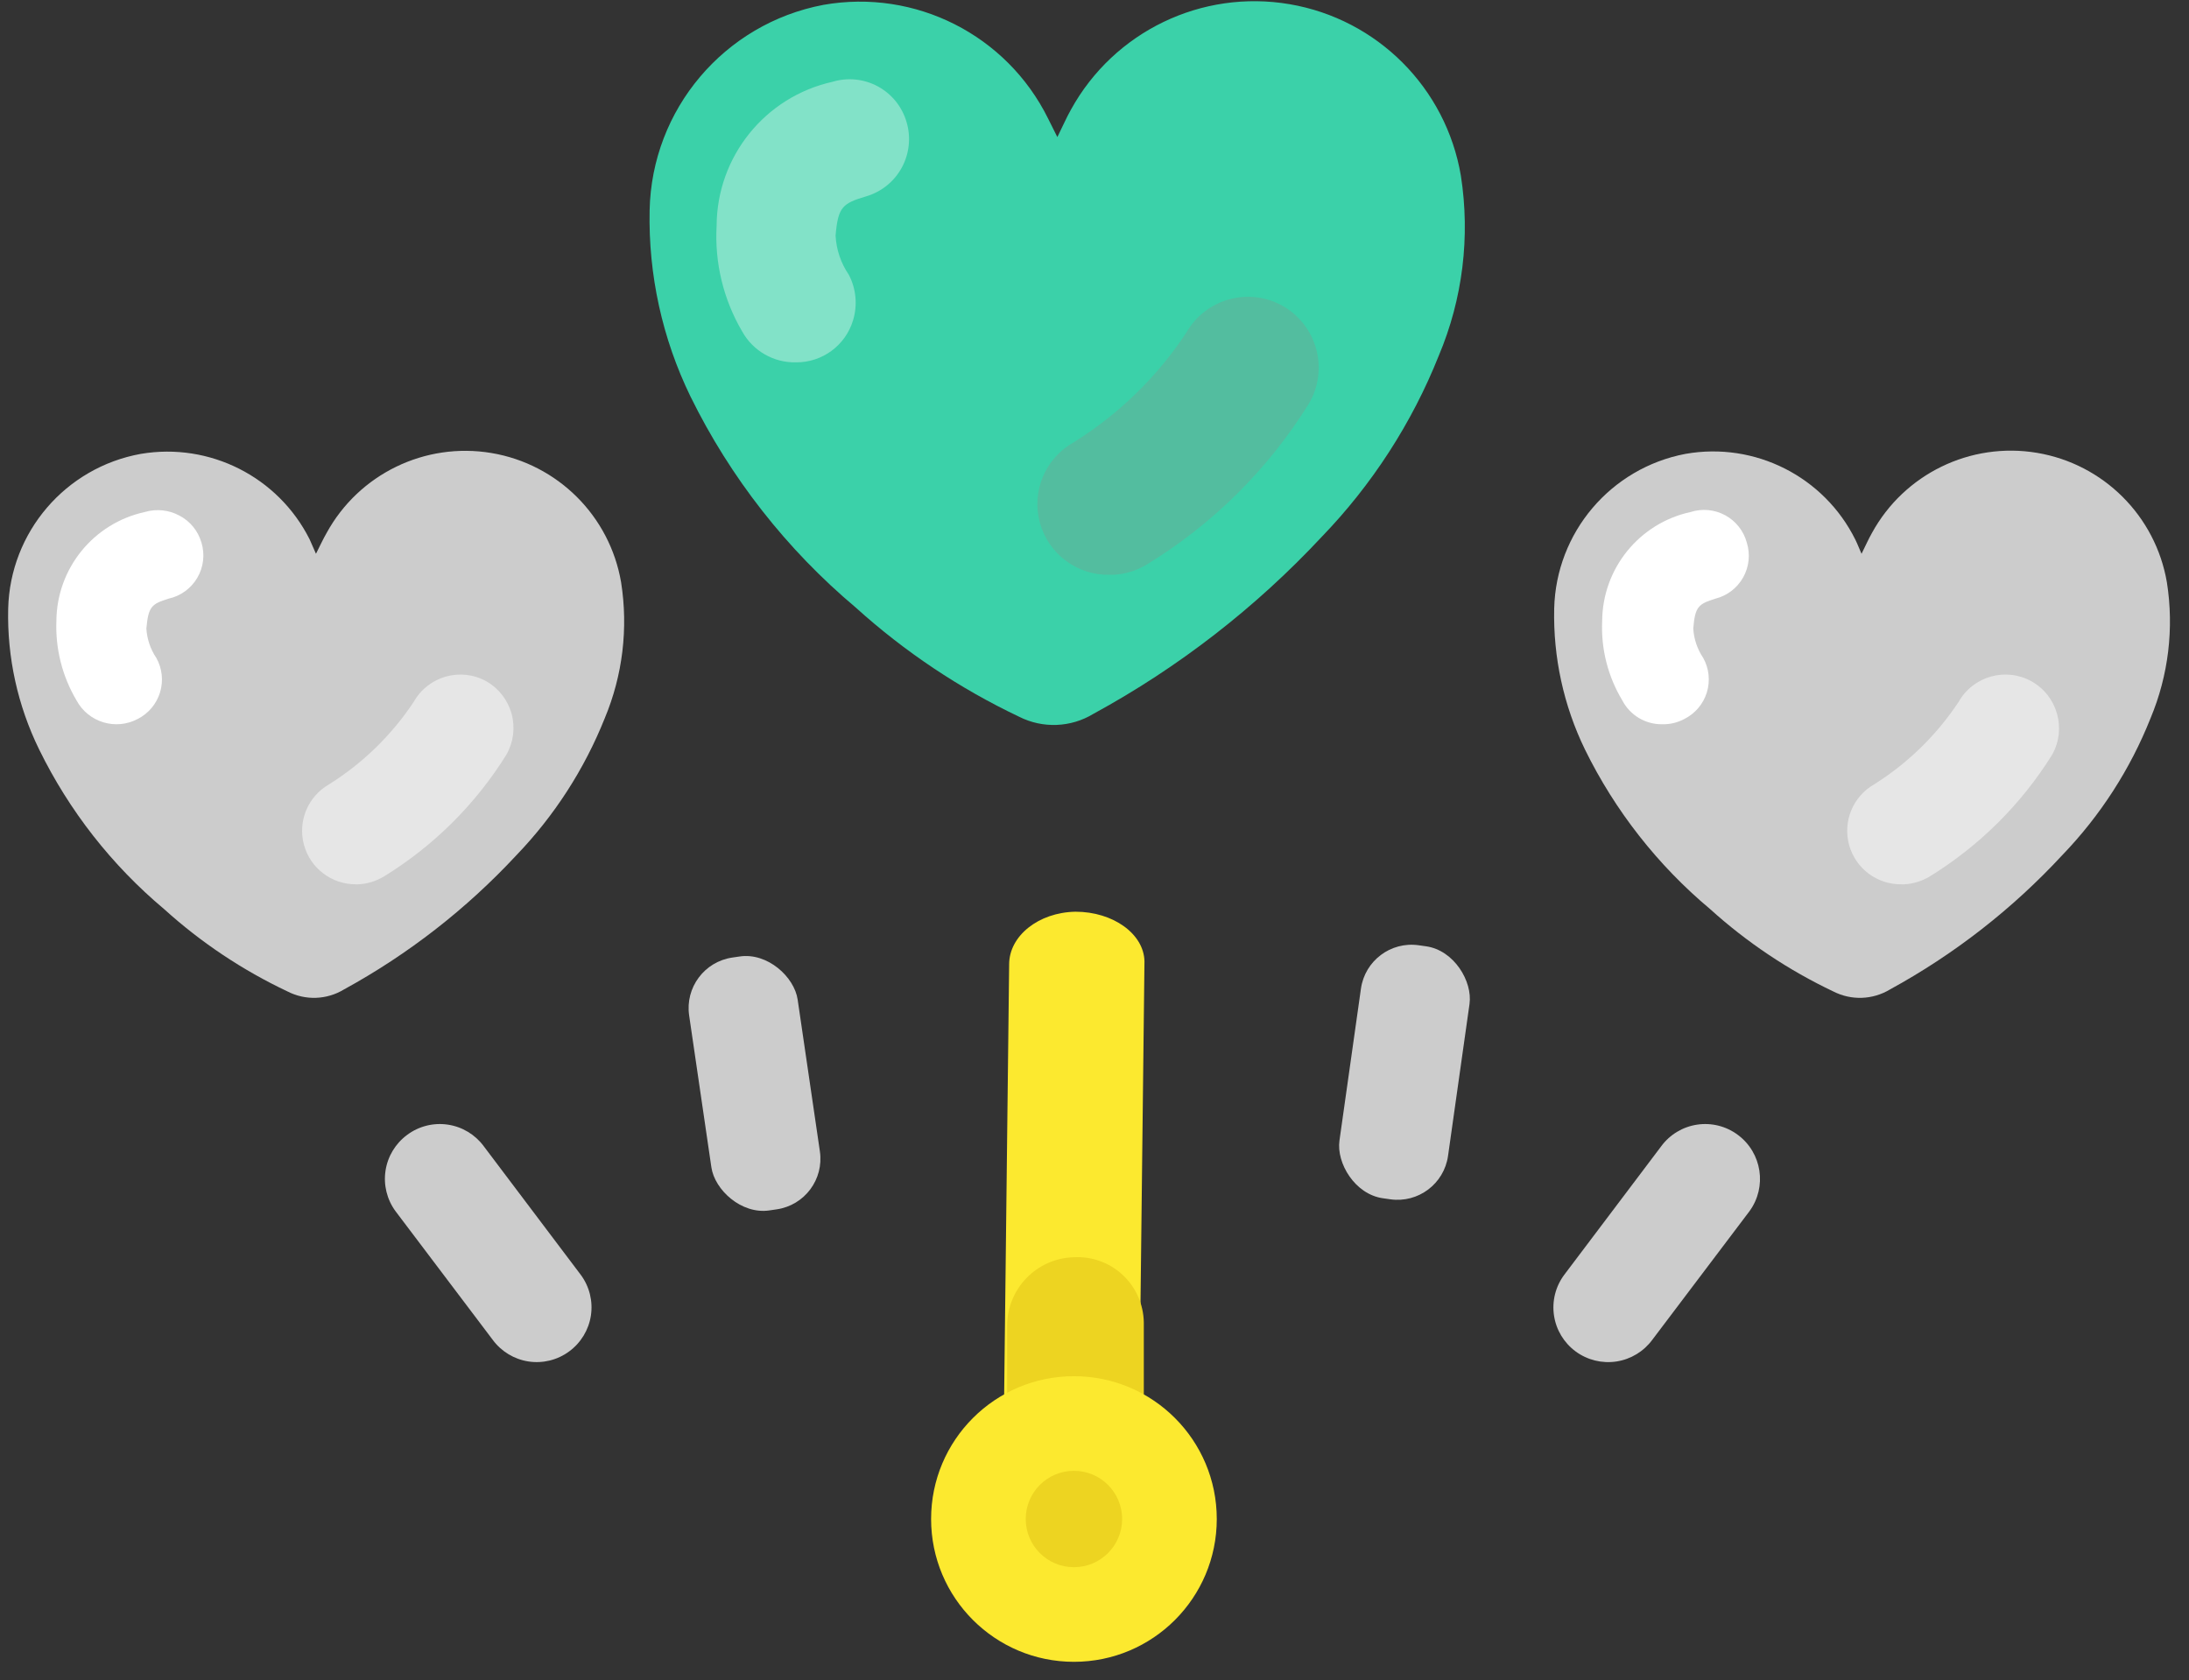 <?xml version="1.0" encoding="utf-8"?>
<svg xmlns="http://www.w3.org/2000/svg" xmlns:xlink="http://www.w3.org/1999/xlink" width="99px" height="76px" viewBox="0 0 99 76" version="1.1">
    
    <rect x="0" y="0" width="99" height="76" fill="#333333" stroke="none"/>
    
    <title>INTRESSETEST</title>
    <desc>Created with Sketch.</desc>
    <defs/>
    <g id="Page-1" stroke="none" stroke-width="1" fill="none" fill-rule="evenodd">
        <g id="INTRESSETEST" fill-rule="nonzero">
            <path d="M48.48,70 C46.79,70 45.39,69 45.36,67.76 L45.64,43.62 C45.64,42.34 46.96,41.27 48.64,41.24 C50.34,41.24 51.73,42.24 51.76,43.48 L51.48,67.62 C51.53,68.91 50.18,70 48.48,70 Z" id="Shape" fill="#FCE92F"/>
            <rect id="Rectangle-path" fill="#CCCCCC" x="31.644" y="43.228" width="4.96" height="11.56" rx="2.31" transform="translate(34.124, 49.008) rotate(171.67) translate(-34.124, -49.008)"/>
            <path d="M47.82,6.2 C48.06,5.72 48.23,5.32 48.44,4.95 C50.386,1.423 54.35,-0.487 58.32,0.189 C62.291,0.864 65.4,3.978 66.07,7.95 C66.499,10.704 66.153,13.522 65.07,16.09 C63.853,19.142 62.052,21.927 59.77,24.29 C56.781,27.493 53.297,30.194 49.45,32.29 C48.428,32.911 47.157,32.96 46.09,32.42 C43.399,31.142 40.91,29.478 38.7,27.48 C35.575,24.852 33.032,21.604 31.23,17.94 C29.953,15.317 29.318,12.427 29.38,9.51 C29.475,4.945 32.754,1.07 37.24,0.22 C41.393,-0.514 45.531,1.58 47.4,5.36 L47.82,6.2 Z" id="Shape" fill="#3BD1A9"/>
            <path d="M48.55,56.87 C46.873,56.924 45.544,58.302 45.55,59.98 L45.55,63.14 C46.015,62.99 46.494,62.886 46.98,62.83 C48.655,62.646 50.34,63.069 51.73,64.02 L51.73,59.81 C51.715,58.993 51.367,58.217 50.767,57.662 C50.167,57.107 49.366,56.821 48.55,56.87 Z" id="Shape" fill="#EDD421"/>
            <path d="M25.74,61.13 C26.27,60.742 26.624,60.159 26.724,59.51 C26.823,58.861 26.66,58.199 26.27,57.67 L21.88,51.85 C21.491,51.321 20.907,50.969 20.258,50.872 C19.609,50.774 18.947,50.939 18.42,51.33 C17.89,51.718 17.536,52.301 17.436,52.95 C17.337,53.599 17.5,54.261 17.89,54.79 L22.28,60.6 C22.668,61.13 23.251,61.484 23.9,61.584 C24.549,61.683 25.211,61.52 25.74,61.13 Z" id="Shape" fill="#CCCCCC"/>
            <rect id="Rectangle-path" fill="#CCCCCC" x="61.04" y="42.724" width="4.959" height="11.558" rx="2.31" transform="translate(63.52, 48.503) rotate(8.049) translate(-63.52, -48.503)"/>
            <path d="M71.26,61.13 C70.731,60.741 70.379,60.157 70.282,59.508 C70.184,58.859 70.349,58.197 70.74,57.67 L75.13,51.85 C75.519,51.321 76.103,50.969 76.752,50.872 C77.401,50.774 78.063,50.939 78.59,51.33 C79.689,52.141 79.926,53.688 79.12,54.79 L74.73,60.6 C74.34,61.131 73.756,61.485 73.105,61.585 C72.454,61.684 71.79,61.52 71.26,61.13 Z" id="Shape" fill="#CCCCCC"/>
            <path d="M41,5.52 C40.801,4.832 40.334,4.252 39.705,3.91 C39.076,3.568 38.336,3.493 37.65,3.7 C34.598,4.381 32.424,7.083 32.41,10.21 C32.314,11.886 32.718,13.553 33.57,15 C34.059,15.878 34.995,16.413 36,16.39 C37.187,16.4 38.238,15.626 38.58,14.49 C38.789,13.805 38.721,13.065 38.39,12.43 C38.031,11.906 37.824,11.294 37.79,10.66 C37.9,9.36 38.1,9.2 39.18,8.88 C39.867,8.676 40.445,8.208 40.787,7.577 C41.128,6.947 41.205,6.207 41,5.52 Z" id="Shape" fill="#FFFFFF" opacity="0.36"/>
            <path d="M58,13.83 C56.461,12.975 54.52,13.519 53.65,15.05 C52.332,17.046 50.599,18.734 48.57,20 C47.279,20.713 46.642,22.217 47.029,23.64 C47.416,25.063 48.725,26.038 50.2,26 L50.37,26 C50.889,25.97 51.393,25.816 51.84,25.55 C54.833,23.729 57.355,21.228 59.2,18.25 C59.635,17.507 59.753,16.62 59.527,15.788 C59.301,14.957 58.751,14.251 58,13.83 Z" id="Shape" fill="#53BD9F"/>
            <path d="M84.19,25.05 C84.37,24.69 84.5,24.39 84.66,24.11 C86.122,21.436 89.117,19.981 92.123,20.483 C95.129,20.986 97.487,23.336 98,26.34 C98.328,28.419 98.072,30.548 97.26,32.49 C96.343,34.797 94.984,36.903 93.26,38.69 C91.009,41.121 88.378,43.171 85.47,44.76 C84.692,45.228 83.729,45.262 82.92,44.85 C80.888,43.886 79.008,42.629 77.34,41.12 C74.97,39.135 73.042,36.675 71.68,33.9 C70.717,31.917 70.241,29.734 70.29,27.53 C70.371,24.088 72.847,21.171 76.23,20.53 C79.367,19.976 82.494,21.556 83.91,24.41 C84,24.59 84.07,24.78 84.19,25.05 Z" id="Shape" fill="#CCCCCC"/>
            <path d="M79,24.54 C78.857,24.013 78.504,23.568 78.025,23.307 C77.545,23.047 76.98,22.993 76.46,23.16 C74.138,23.665 72.476,25.713 72.46,28.09 C72.402,29.35 72.719,30.599 73.37,31.68 C73.719,32.355 74.421,32.773 75.18,32.76 C75.529,32.769 75.873,32.686 76.18,32.52 C76.667,32.275 77.033,31.842 77.194,31.321 C77.354,30.8 77.295,30.236 77.03,29.76 C76.763,29.365 76.608,28.906 76.58,28.43 C76.66,27.43 76.82,27.32 77.58,27.08 C78.114,26.946 78.569,26.597 78.838,26.116 C79.107,25.636 79.165,25.065 79,24.54 Z" id="Shape" fill="#FFFFFF"/>
            <path d="M91.88,30.82 C90.712,30.169 89.237,30.585 88.58,31.75 C87.586,33.25 86.283,34.522 84.76,35.48 C83.802,36.028 83.336,37.156 83.628,38.221 C83.92,39.285 84.896,40.017 86,40 L86.13,40 C86.525,39.976 86.909,39.86 87.25,39.66 C89.506,38.276 91.41,36.386 92.81,34.14 C93.469,32.966 93.053,31.481 91.88,30.82 Z" id="Shape" fill="#E6E6E6"/>
            <path d="M14.29,25.05 C14.47,24.69 14.61,24.39 14.77,24.11 C16.231,21.441 19.221,19.989 22.223,20.491 C25.224,20.994 27.578,23.34 28.09,26.34 C28.418,28.419 28.162,30.548 27.35,32.49 C26.429,34.795 25.071,36.901 23.35,38.69 C21.093,41.119 18.459,43.169 15.55,44.76 C14.776,45.228 13.815,45.262 13.01,44.85 C10.973,43.889 9.089,42.632 7.42,41.12 C5.053,39.134 3.128,36.675 1.77,33.9 C0.8,31.92 0.319,29.735 0.37,27.53 C0.457,24.069 2.963,21.145 6.37,20.53 C9.485,20.004 12.579,21.569 14,24.39 L14.29,25.05 Z" id="Shape" fill="#CCCCCC"/>
            <path d="M9.11,24.54 C8.958,24.014 8.596,23.572 8.11,23.32 C7.631,23.063 7.071,23.006 6.55,23.16 C4.228,23.665 2.566,25.713 2.55,28.09 C2.502,29.349 2.818,30.596 3.46,31.68 C3.994,32.675 5.233,33.051 6.23,32.52 C6.715,32.274 7.079,31.84 7.238,31.319 C7.397,30.798 7.336,30.235 7.07,29.76 C6.803,29.365 6.648,28.906 6.62,28.43 C6.71,27.43 6.86,27.32 7.62,27.08 C8.167,26.962 8.639,26.62 8.923,26.137 C9.206,25.654 9.274,25.075 9.11,24.54 Z" id="Shape" fill="#FFFFFF"/>
            <path d="M22,30.82 C20.835,30.17 19.363,30.586 18.71,31.75 C17.713,33.252 16.407,34.523 14.88,35.48 C13.925,36.027 13.459,37.149 13.746,38.211 C14.033,39.273 15,40.008 16.1,40 L16.22,40 C16.615,39.978 16.999,39.861 17.34,39.66 C19.598,38.278 21.502,36.388 22.9,34.14 C23.222,33.581 23.307,32.916 23.139,32.293 C22.97,31.671 22.56,31.14 22,30.82 Z" id="Shape" fill="#E6E6E6"/>
            <circle id="Oval" fill="#FCE92F" cx="48.57" cy="68.71" r="6.46"/>
            <circle id="Oval" fill="#EDD421" cx="48.57" cy="68.71" r="2.18"/>
        </g>
    </g>
</svg>